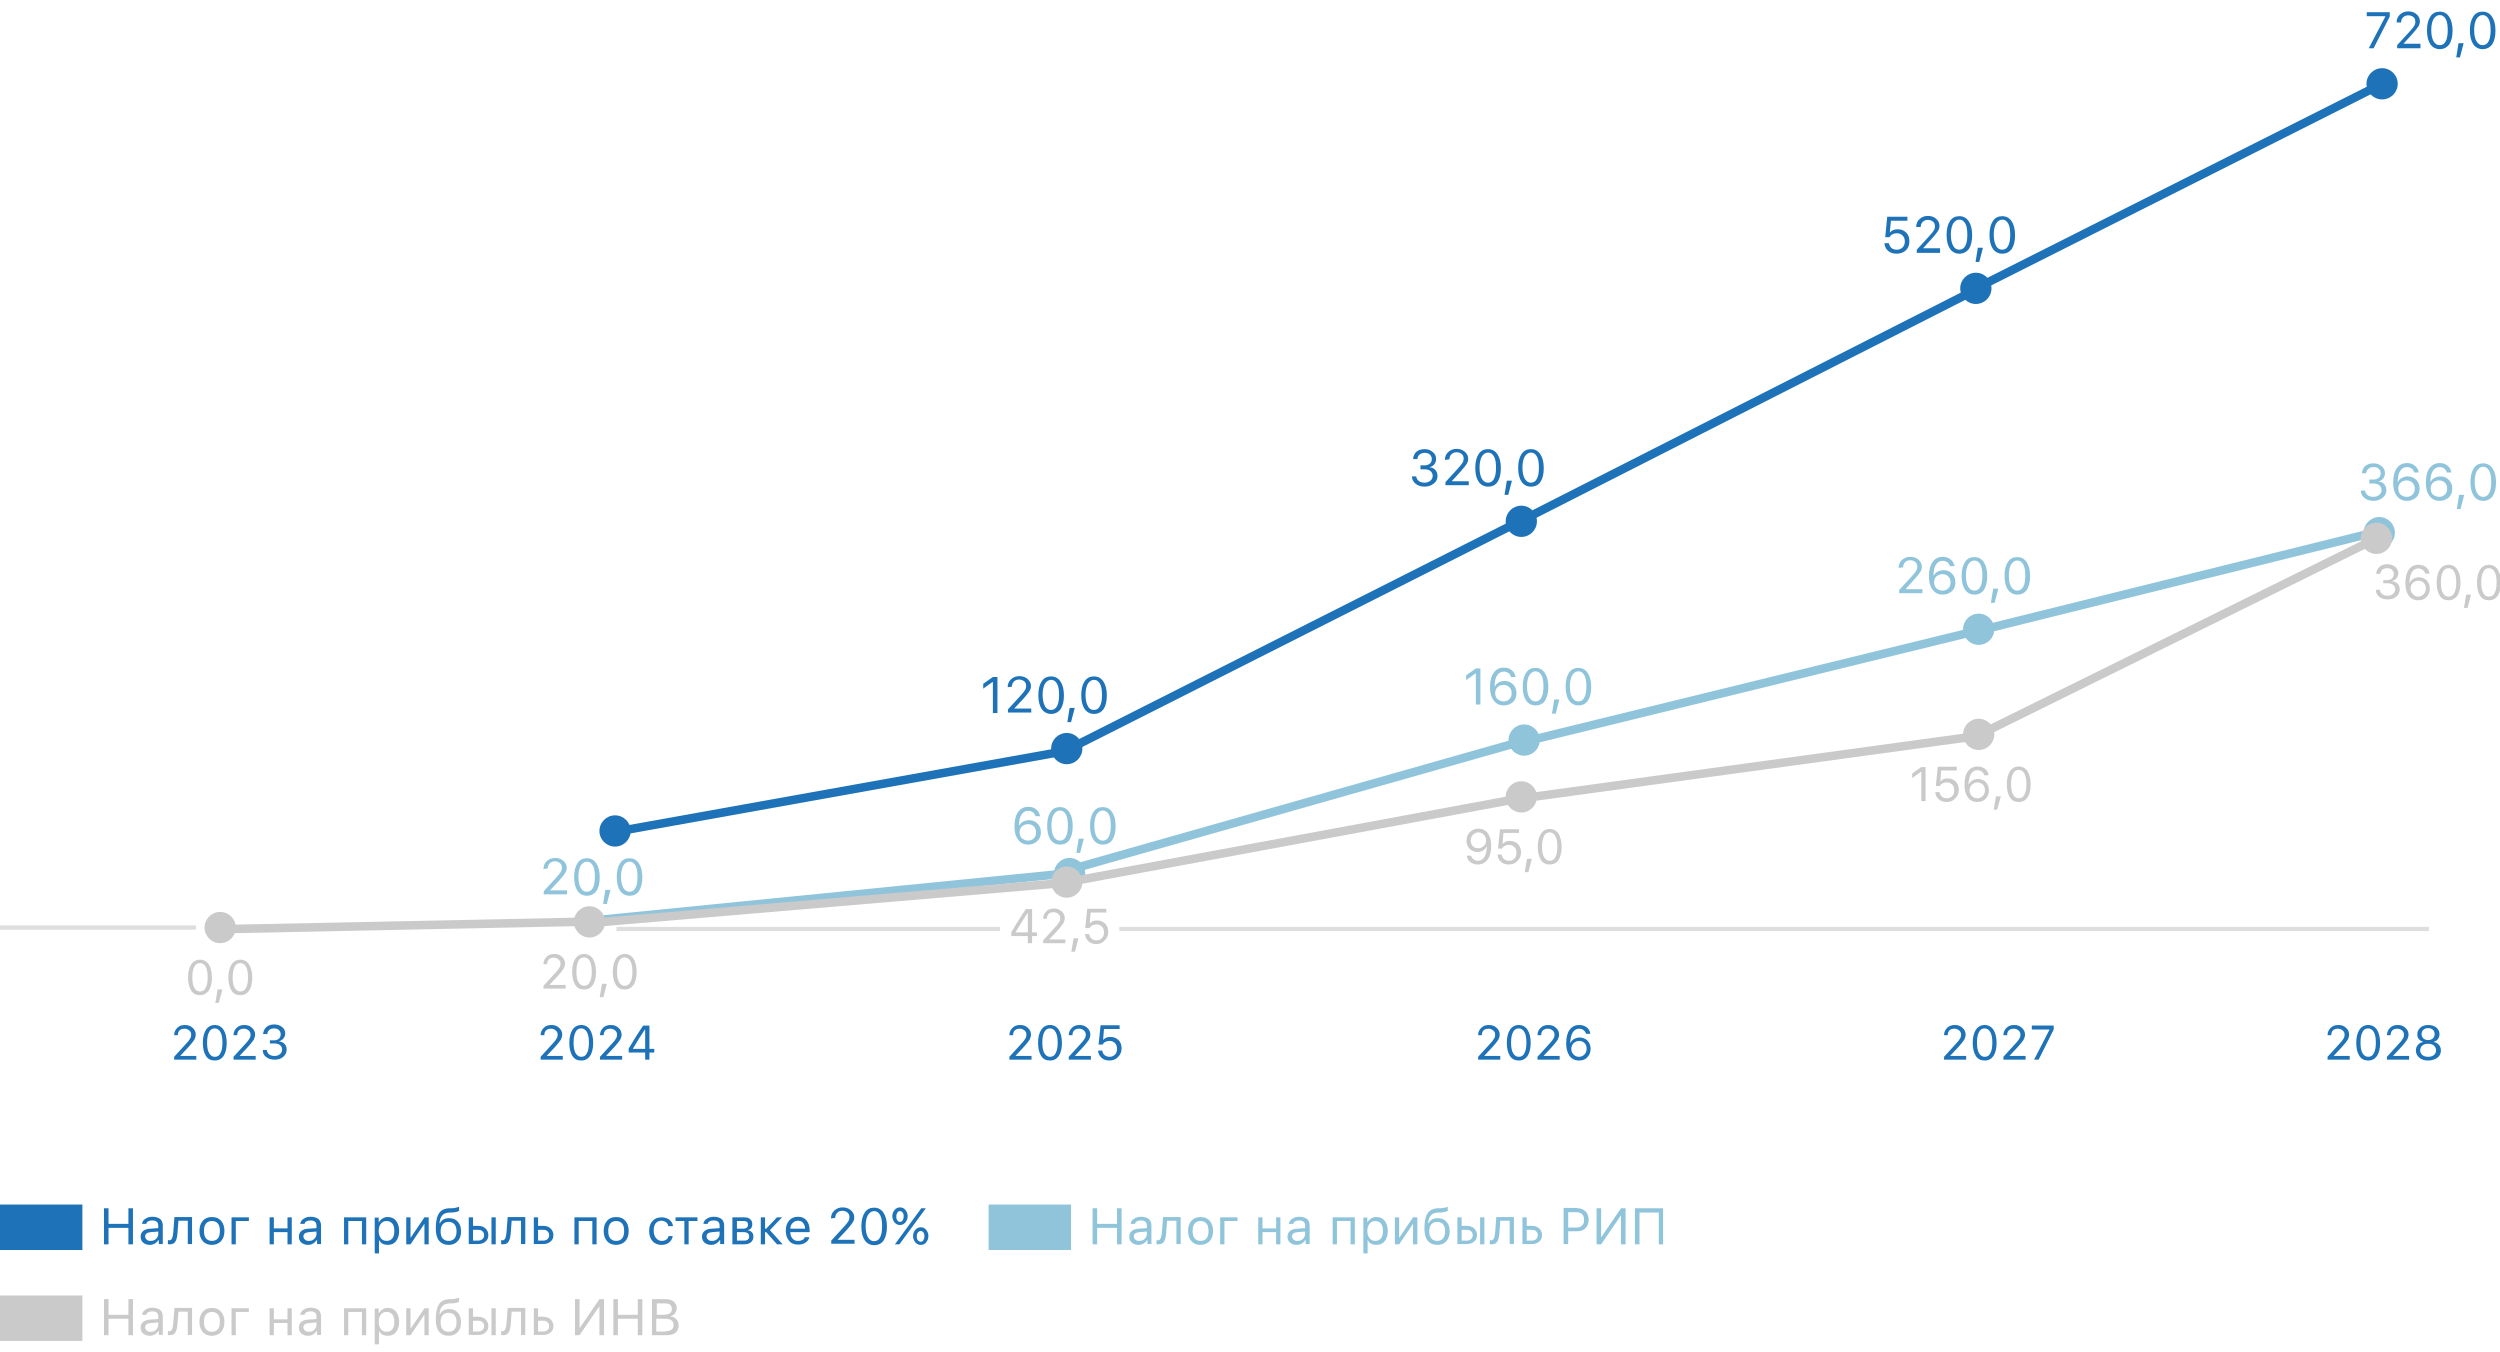 <svg xmlns="http://www.w3.org/2000/svg" xmlns:xlink="http://www.w3.org/1999/xlink" id="Layer_1" x="0" y="0" version="1.1" viewBox="0 0 880 476" xml:space="preserve"><rect x="0" y="0" width="880" height="476" fill="#333333" stroke="none"/><style>.st2{fill:none;stroke:#8fc4db;stroke-width:3}.st3{fill:#1e72b8}.st4{fill:none;stroke:#1e72b8;stroke-width:3}.st5{fill:#8fc4db}.st6{fill:#cacacb}.st7,.st8{fill:none;stroke:#dedede;stroke-width:1.5}.st8{stroke:#cacacb;stroke-width:3}</style><defs><path id="SVGID_1_" d="M0 0h880v476H0z"/></defs><clipPath id="SVGID_2_"><use overflow="visible" xlink:href="#SVGID_1_"/></clipPath><g clip-path="url(#SVGID_2_)"><path fill="#fff" d="M0 0h880v476H0z"/><path d="M700.5 221l139-34.5M209 324l166-16.5" class="st2"/><circle cx="216.5" cy="292.5" r="5.5" class="st3"/><path d="M221 292l150.5-27" class="st4"/><circle cx="375.5" cy="263.5" r="5.5" class="st3"/><circle cx="535.5" cy="183.5" r="5.5" class="st3"/><circle cx="695.5" cy="101.5" r="5.5" class="st3"/><circle cx="838.5" cy="29.5" r="5.5" class="st3"/><circle cx="376.5" cy="307.5" r="5.5" class="st5"/><circle cx="837.5" cy="187.5" r="5.5" class="st5"/><circle cx="696.5" cy="221.5" r="5.5" class="st5"/><circle cx="536.5" cy="260.5" r="5.5" class="st5"/><path d="M380.5 305L532 262M541 260l151-37" class="st2"/><path d="M379.5 262L531 185.5M540 181l152.5-77.5M699.5 99.5l136-68.5" class="st4"/><path d="M0 424h29v16H0z" class="st3"/><path d="M348 424h29v16h-29z" class="st5"/><path d="M0 456h29v16H0z" class="st6"/><path d="M45.2 438v-5.8h-7v5.8h-1.6v-12.7h1.6v5.5h7v-5.5h1.6V438h-1.6zM53 436.8c.8 0 1.4-.2 1.9-.7.5-.5.8-1 .8-1.7v-.9l-2.5.2c-1.4.1-2.1.6-2.1 1.5 0 .5.2.8.5 1.1.3.4.8.5 1.4.5zm-.3 1.4c-.9 0-1.7-.3-2.3-.8-.6-.5-.9-1.2-.9-2.1 0-.8.3-1.5.9-2 .6-.5 1.5-.8 2.6-.8l2.7-.2v-.9c0-1.2-.7-1.8-2.1-1.8-1.2 0-1.9.4-2.1 1.2H50c.1-.8.5-1.4 1.2-1.8.7-.5 1.5-.7 2.5-.7 1.1 0 2 .3 2.7.8.6.6.9 1.3.9 2.3v6.5h-1.4v-1.4h-.1c-.8 1.1-1.8 1.7-3.1 1.7zM62.5 433.8c-.1 1.4-.3 2.4-.7 3.1-.4.8-1.1 1.1-2.1 1.1-.2 0-.4 0-.6-.1v-1.4c.1 0 .3.1.5.1.4 0 .8-.3 1-.8.2-.5.3-1.1.4-2.1l.4-5.3h6.2v9.5h-1.5v-8.2h-3.3l-.3 4.1zM74.6 436.8c.9 0 1.6-.3 2.1-.9.5-.6.7-1.5.7-2.6s-.2-2-.7-2.6c-.5-.6-1.2-.9-2.1-.9-.9 0-1.6.3-2.1.9-.5.6-.7 1.5-.7 2.6s.2 2 .7 2.6c.5.6 1.2.9 2.1.9zm0 1.4c-1.3 0-2.4-.4-3.2-1.3-.8-.9-1.2-2.1-1.2-3.6s.4-2.7 1.2-3.6c.8-.9 1.8-1.3 3.2-1.3 1.4 0 2.4.4 3.2 1.3.8.9 1.2 2.1 1.2 3.6s-.4 2.7-1.2 3.6c-.8.8-1.9 1.3-3.2 1.3zM83 429.8v8.2h-1.5v-9.5h6.1v1.3H83zM94.9 428.5h1.5v3.9h4.8v-3.9h1.5v9.5h-1.5v-4.3h-4.8v4.3h-1.5v-9.5zM108.7 436.8c.8 0 1.4-.2 1.9-.7.5-.5.8-1 .8-1.7v-.9l-2.5.2c-1.4.1-2.1.6-2.1 1.5 0 .5.2.8.5 1.1.4.4.8.5 1.4.5zm-.3 1.4c-.9 0-1.7-.3-2.3-.8-.6-.5-.9-1.2-.9-2.1 0-.8.3-1.5.9-2 .6-.5 1.4-.8 2.6-.8l2.7-.2v-.9c0-1.2-.7-1.8-2.1-1.8-1.2 0-1.9.4-2.1 1.2h-1.5c.1-.8.5-1.4 1.2-1.8.7-.5 1.5-.7 2.5-.7 1.1 0 2 .3 2.7.8.6.6.9 1.3.9 2.3v6.5h-1.4v-1.4h-.1c-.8 1.1-1.8 1.7-3.1 1.7zM127.3 429.8h-4.7v8.2h-1.5v-9.5h7.8v9.5h-1.5v-8.2zM136.5 428.4c1.2 0 2.2.4 2.9 1.3.7.9 1.1 2.1 1.1 3.6s-.4 2.7-1.1 3.6c-.7.9-1.7 1.3-2.9 1.3-1.4 0-2.4-.5-3-1.6h-.1v4.6h-1.5v-12.6h1.4v1.6h.1c.3-.5.7-1 1.3-1.3.5-.4 1.1-.5 1.8-.5zm-.4 8.4c.9 0 1.5-.3 2-.9.5-.6.7-1.5.7-2.6s-.2-2-.7-2.6c-.5-.6-1.2-.9-2-.9-.9 0-1.5.3-2 .9-.5.6-.8 1.5-.8 2.6s.3 1.9.8 2.6c.5.6 1.1.9 2 .9zM143 438v-9.5h1.5v7.1h.1l4.8-7.1h1.5v9.5h-1.5v-7.1h-.1l-4.8 7.1H143zM157.9 436.8c.9 0 1.6-.3 2.1-.9.5-.6.7-1.5.7-2.5s-.2-1.8-.7-2.4c-.5-.6-1.2-.9-2.1-.9-.9 0-1.6.3-2.1.9-.5.6-.7 1.4-.7 2.4 0 1.1.2 1.9.7 2.5.5.6 1.2.9 2.1.9zm-3-6.3c.7-1.2 1.7-1.7 3.2-1.7 1.3 0 2.3.4 3 1.2.8.8 1.2 2 1.2 3.4 0 1.5-.4 2.7-1.2 3.5-.8.9-1.9 1.3-3.2 1.3-1.4 0-2.5-.5-3.3-1.4-.8-1-1.2-2.4-1.2-4.3 0-2.3.3-4.1 1-5.2.7-1.3 2-1.9 3.8-2h.9c.6 0 1.2-.1 1.8-.3.4-.1.6-.2.7-.2v1.4c-.4.3-1.2.5-2.4.6h-1c-1.2.1-2.1.4-2.6 1.1-.5.6-.8 1.5-.9 2.7h.2zM173 428.5h1.5v9.5H173v-9.5zm-6.5 4.3v3.9h1.8c.6 0 1.1-.2 1.5-.5.4-.4.6-.8.6-1.4 0-.6-.2-1.1-.6-1.4-.4-.4-.9-.5-1.5-.5h-1.8zm-1.5-4.3h1.5v3h1.8c1.1 0 1.9.3 2.6.9.6.6 1 1.4 1 2.3 0 1-.3 1.8-1 2.3-.6.6-1.5.9-2.6.9H165v-9.4zM179.8 433.8c-.1 1.4-.3 2.4-.7 3.1-.4.8-1.1 1.1-2.1 1.1-.2 0-.4 0-.6-.1v-1.4c.1 0 .3.1.5.1.4 0 .8-.3 1-.8.2-.5.3-1.1.4-2.1l.4-5.3h6.2v9.5h-1.5v-8.2h-3.3l-.3 4.1zM189.4 432.8v3.9h1.8c.6 0 1.1-.2 1.5-.5.4-.4.6-.8.6-1.4 0-.6-.2-1.1-.6-1.4-.4-.4-.9-.5-1.5-.5h-1.8zm-1.5-4.3h1.5v3h1.8c1.1 0 1.9.3 2.6.9.6.6 1 1.4 1 2.3 0 1-.3 1.8-1 2.3-.6.6-1.5.9-2.6.9h-3.3v-9.4zM208.4 429.8h-4.7v8.2h-1.5v-9.5h7.8v9.5h-1.5v-8.2zM216.9 436.8c.9 0 1.6-.3 2.1-.9.5-.6.7-1.5.7-2.6s-.2-2-.7-2.6c-.5-.6-1.2-.9-2.1-.9-.9 0-1.6.3-2.1.9-.5.6-.7 1.5-.7 2.6s.2 2 .7 2.6c.5.6 1.2.9 2.1.9zm0 1.4c-1.3 0-2.4-.4-3.2-1.3-.8-.9-1.2-2.1-1.2-3.6s.4-2.7 1.2-3.6c.8-.9 1.8-1.3 3.2-1.3 1.4 0 2.4.4 3.2 1.3.8.9 1.2 2.1 1.2 3.6s-.4 2.7-1.2 3.6c-.8.8-1.9 1.3-3.2 1.3zM235.2 431.4c-.1-.5-.4-.9-.8-1.2-.4-.3-1-.5-1.6-.5-.8 0-1.5.3-2 .9-.5.6-.7 1.5-.7 2.6s.3 2 .8 2.6c.5.6 1.2 1 2 1 1.3 0 2.2-.6 2.4-1.7h1.5c-.1.9-.6 1.6-1.2 2.2-.7.6-1.6.9-2.7.9-1.3 0-2.4-.4-3.2-1.3-.8-.9-1.2-2.1-1.2-3.6s.4-2.7 1.2-3.5c.8-.9 1.8-1.3 3.2-1.3 1.1 0 2 .3 2.8.9.7.6 1.1 1.3 1.2 2.2h-1.7zM245.5 429.8h-3.1v8.2h-1.5v-8.2h-3.1v-1.3h7.7v1.3zM250.6 436.8c.8 0 1.4-.2 1.9-.7.5-.5.8-1 .8-1.7v-.9l-2.5.2c-1.4.1-2.1.6-2.1 1.5 0 .5.2.8.5 1.1.4.4.8.5 1.4.5zm-.3 1.4c-.9 0-1.7-.3-2.3-.8-.6-.5-.9-1.2-.9-2.1 0-.8.3-1.5.9-2 .6-.5 1.5-.8 2.6-.8l2.7-.2v-.9c0-1.2-.7-1.8-2.1-1.8-1.2 0-1.9.4-2.1 1.2h-1.5c.1-.8.5-1.4 1.2-1.8.7-.5 1.5-.7 2.5-.7 1.1 0 2 .3 2.7.8.6.6.9 1.3.9 2.3v6.5h-1.4v-1.4h-.1c-.8 1.1-1.8 1.7-3.1 1.7zM259.4 429.8v2.7h2.1c1.2 0 1.8-.5 1.8-1.4 0-.9-.5-1.3-1.5-1.3h-2.4zm0 3.9v3h2.5c1.2 0 1.8-.5 1.8-1.5s-.7-1.5-2.1-1.5h-2.2zm-1.5-5.2h4.1c.9 0 1.6.2 2.1.7.5.4.7 1 .7 1.8 0 .5-.1.9-.4 1.3-.3.4-.7.6-1.1.7v.1c.6.1 1.1.3 1.4.7.4.4.5.9.5 1.5 0 .8-.3 1.5-.9 2-.6.5-1.4.7-2.4.7h-4.1v-9.5zM269.7 432.5l3.8-4h1.8L271 433l4.5 5h-2l-3.8-4.3h-.4v4.3h-1.5v-9.5h1.5v4h.4zM280.9 429.7c-.8 0-1.4.3-1.9.8s-.8 1.2-.8 2h5.2c0-.8-.3-1.5-.7-2-.4-.6-1-.8-1.8-.8zm4 5.8c-.2.8-.7 1.5-1.4 1.9-.7.5-1.6.7-2.6.7-1.3 0-2.4-.4-3.1-1.3-.8-.9-1.2-2.1-1.2-3.6s.4-2.7 1.2-3.6c.8-.9 1.8-1.3 3.1-1.3s2.3.4 3 1.3c.7.8 1.1 2 1.1 3.5v.6h-6.8v.1c0 .9.3 1.7.8 2.2.5.6 1.1.8 1.9.8 1.2 0 2-.4 2.4-1.3h1.6zM292.5 428.9c0-1.1.4-2.1 1.2-2.8.8-.7 1.7-1.1 2.9-1.1 1.1 0 2.1.3 2.9 1 .8.7 1.2 1.5 1.2 2.5 0 .7-.2 1.3-.6 1.9-.4.6-1.1 1.5-2.1 2.6l-3.1 3.3v.1h5.9v1.4h-8.2v-1.1l4.4-4.8c.8-.9 1.4-1.6 1.6-2 .3-.5.4-1 .4-1.5 0-.6-.2-1.2-.7-1.6-.5-.4-1.1-.6-1.8-.6s-1.3.2-1.8.7c-.5.5-.7 1.1-.7 1.8l-1.5.2zM307.7 438.3c-1.4 0-2.5-.6-3.3-1.7-.8-1.2-1.2-2.8-1.2-4.9 0-2.1.4-3.7 1.2-4.9.8-1.2 1.9-1.7 3.3-1.7s2.5.6 3.3 1.8c.8 1.2 1.2 2.8 1.2 4.9 0 2.1-.4 3.7-1.2 4.9-.7 1-1.8 1.6-3.3 1.6zm0-1.4c.9 0 1.7-.5 2.1-1.4.5-.9.7-2.2.7-3.9 0-1.7-.2-3-.7-3.9-.5-.9-1.2-1.4-2.1-1.4-.9 0-1.6.5-2.2 1.4-.5.9-.8 2.2-.8 3.9 0 1.7.3 3 .8 3.9.6 1 1.3 1.4 2.2 1.4zM324.1 437.1c.4 0 .7-.2.9-.5.2-.4.4-.8.4-1.4 0-.6-.1-1.1-.4-1.4-.2-.3-.5-.5-.9-.5s-.7.2-1 .5c-.2.3-.4.8-.4 1.4s.1 1.1.4 1.4c.3.3.7.5 1 .5zm0 1.1c-.8 0-1.4-.3-1.9-.9-.5-.6-.8-1.3-.8-2.2 0-.9.3-1.6.8-2.2.5-.6 1.2-.9 1.9-.9.8 0 1.4.3 1.9.9.5.6.8 1.3.8 2.2 0 .9-.3 1.6-.8 2.2-.4.6-1.1.9-1.9.9zm-7.3-7c-.8 0-1.4-.3-1.9-.9-.5-.6-.8-1.3-.8-2.2 0-.9.3-1.6.8-2.2.5-.6 1.2-.9 1.9-.9.8 0 1.4.3 1.9.9.5.6.8 1.3.8 2.2 0 .9-.3 1.6-.8 2.2-.5.6-1.1.9-1.9.9zM315 438l9.3-12.7h1.6l-9.3 12.7H315zm1.8-7.9c.4 0 .7-.2.9-.5.2-.4.4-.8.4-1.4 0-.6-.1-1.1-.4-1.4-.2-.3-.5-.5-.9-.5s-.7.2-.9.5c-.2.3-.4.8-.4 1.4 0 .6.1 1.1.4 1.4.2.3.5.5.9.5z" class="st3"/><path d="M45.2 470v-5.8h-7v5.8h-1.6v-12.7h1.6v5.5h7v-5.5h1.6V470h-1.6zM53 468.8c.8 0 1.4-.2 1.9-.7.5-.5.8-1 .8-1.7v-.9l-2.5.2c-1.4.1-2.1.6-2.1 1.5 0 .5.2.8.5 1.1.3.4.8.5 1.4.5zm-.3 1.4c-.9 0-1.7-.3-2.3-.8-.6-.5-.9-1.2-.9-2.1 0-.8.3-1.5.9-2 .6-.5 1.5-.8 2.6-.8l2.7-.2v-.9c0-1.2-.7-1.8-2.1-1.8-1.2 0-1.9.4-2.1 1.2H50c.1-.8.5-1.4 1.2-1.8.7-.5 1.5-.7 2.5-.7 1.1 0 2 .3 2.7.8.6.6.9 1.3.9 2.3v6.5h-1.4v-1.4h-.1c-.8 1.1-1.8 1.7-3.1 1.7zM62.5 465.8c-.1 1.4-.3 2.4-.7 3.1-.4.8-1.1 1.1-2.1 1.1-.2 0-.4 0-.6-.1v-1.4c.1 0 .3.1.5.1.4 0 .8-.3 1-.8.2-.5.3-1.1.4-2.1l.4-5.3h6.2v9.5h-1.5v-8.2h-3.3l-.3 4.1zM74.6 468.8c.9 0 1.6-.3 2.1-.9.5-.6.7-1.5.7-2.6s-.2-2-.7-2.6c-.5-.6-1.2-.9-2.1-.9-.9 0-1.6.3-2.1.9-.5.6-.7 1.5-.7 2.6s.2 2 .7 2.6c.5.6 1.2.9 2.1.9zm0 1.4c-1.3 0-2.4-.4-3.2-1.3-.8-.9-1.2-2.1-1.2-3.6s.4-2.7 1.2-3.6c.8-.9 1.8-1.3 3.2-1.3 1.4 0 2.4.4 3.2 1.3.8.9 1.2 2.1 1.2 3.6s-.4 2.7-1.2 3.6c-.8.8-1.9 1.3-3.2 1.3zM83 461.8v8.2h-1.5v-9.5h6.1v1.3H83zM94.9 460.5h1.5v3.9h4.8v-3.9h1.5v9.5h-1.5v-4.3h-4.8v4.3h-1.5v-9.5zM108.7 468.8c.8 0 1.4-.2 1.9-.7.5-.5.8-1 .8-1.7v-.9l-2.5.2c-1.4.1-2.1.6-2.1 1.5 0 .5.2.8.5 1.1.4.4.8.5 1.4.5zm-.3 1.4c-.9 0-1.7-.3-2.3-.8-.6-.5-.9-1.2-.9-2.1 0-.8.3-1.5.9-2 .6-.5 1.4-.8 2.6-.8l2.7-.2v-.9c0-1.2-.7-1.8-2.1-1.8-1.2 0-1.9.4-2.1 1.2h-1.5c.1-.8.5-1.4 1.2-1.8.7-.5 1.5-.7 2.5-.7 1.1 0 2 .3 2.7.8.6.6.9 1.3.9 2.3v6.5h-1.4v-1.4h-.1c-.8 1.1-1.8 1.7-3.1 1.7zM127.3 461.8h-4.7v8.2h-1.5v-9.5h7.8v9.5h-1.5v-8.2zM136.5 460.4c1.2 0 2.2.4 2.9 1.3.7.9 1.1 2.1 1.1 3.6s-.4 2.7-1.1 3.6c-.7.9-1.7 1.3-2.9 1.3-1.4 0-2.4-.5-3-1.6h-.1v4.6h-1.5v-12.6h1.4v1.6h.1c.3-.5.7-1 1.3-1.3.5-.4 1.1-.5 1.8-.5zm-.4 8.4c.9 0 1.5-.3 2-.9.5-.6.7-1.5.7-2.6s-.2-2-.7-2.6c-.5-.6-1.2-.9-2-.9-.9 0-1.5.3-2 .9-.5.6-.8 1.5-.8 2.6s.3 1.9.8 2.6c.5.6 1.1.9 2 .9zM143 470v-9.5h1.5v7.1h.1l4.8-7.1h1.5v9.5h-1.5v-7.1h-.1l-4.8 7.1H143zM157.9 468.8c.9 0 1.6-.3 2.1-.9.5-.6.7-1.5.7-2.5s-.2-1.8-.7-2.4c-.5-.6-1.2-.9-2.1-.9-.9 0-1.6.3-2.1.9-.5.6-.7 1.4-.7 2.4 0 1.1.2 1.9.7 2.5.5.6 1.2.9 2.1.9zm-3-6.3c.7-1.2 1.7-1.7 3.2-1.7 1.3 0 2.3.4 3 1.2.8.8 1.2 2 1.2 3.4 0 1.5-.4 2.7-1.2 3.5-.8.9-1.9 1.3-3.2 1.3-1.4 0-2.5-.5-3.3-1.4-.8-1-1.2-2.4-1.2-4.3 0-2.3.3-4.1 1-5.2.7-1.3 2-1.9 3.8-2h.9c.6 0 1.2-.1 1.8-.3.4-.1.6-.2.7-.2v1.4c-.4.3-1.2.5-2.4.6h-1c-1.2.1-2.1.4-2.6 1.1-.5.6-.8 1.5-.9 2.7h.2zM173 460.5h1.5v9.5H173v-9.5zm-6.5 4.3v3.9h1.8c.6 0 1.1-.2 1.5-.5.4-.4.6-.8.6-1.4 0-.6-.2-1.1-.6-1.4-.4-.4-.9-.5-1.5-.5h-1.8zm-1.5-4.3h1.5v3h1.8c1.1 0 1.9.3 2.6.9.6.6 1 1.4 1 2.3 0 1-.3 1.8-1 2.3-.6.6-1.5.9-2.6.9H165v-9.4zM179.8 465.8c-.1 1.4-.3 2.4-.7 3.1-.4.8-1.1 1.1-2.1 1.1-.2 0-.4 0-.6-.1v-1.4c.1 0 .3.1.5.1.4 0 .8-.3 1-.8.2-.5.3-1.1.4-2.1l.4-5.3h6.2v9.5h-1.5v-8.2h-3.3l-.3 4.1zM189.4 464.8v3.9h1.8c.6 0 1.1-.2 1.5-.5.4-.4.6-.8.6-1.4 0-.6-.2-1.1-.6-1.4-.4-.4-.9-.5-1.5-.5h-1.8zm-1.5-4.3h1.5v3h1.8c1.1 0 1.9.3 2.6.9.6.6 1 1.4 1 2.3 0 1-.3 1.8-1 2.3-.6.6-1.5.9-2.6.9h-3.3v-9.4zM211 459.9h-.1L204 470h-1.6v-12.7h1.6v10.1h.1l6.9-10.1h1.6V470H211v-10.1zM224.5 470v-5.8h-7v5.8h-1.6v-12.7h1.6v5.5h7v-5.5h1.6V470h-1.6zM229.5 470v-12.7h4.9c1.2 0 2.1.3 2.8.9.7.6 1 1.3 1 2.3 0 .7-.2 1.2-.6 1.8-.4.5-.9.8-1.6 1v.1c.9.1 1.6.4 2.1 1s.8 1.3.8 2.1c0 1.1-.4 2-1.1 2.6-.8.6-1.8.9-3.2.9h-5.1zm1.6-7.2h2.5c1.9 0 2.9-.7 2.9-2 0-.6-.2-1.1-.6-1.5-.4-.4-1.1-.5-1.8-.5h-2.9v4zm3.1 5.8c1.9 0 2.9-.7 2.9-2.2 0-1.5-1-2.2-3.1-2.2h-3v4.5h3.2z" class="st6"/><path d="M393.2 438v-5.8h-7v5.8h-1.6v-12.7h1.6v5.5h7v-5.5h1.6V438h-1.6zM401 436.8c.8 0 1.4-.2 1.9-.7.5-.5.8-1 .8-1.7v-.9l-2.5.2c-1.4.1-2.1.6-2.1 1.5 0 .5.2.8.5 1.1.3.4.8.5 1.4.5zm-.3 1.4c-.9 0-1.7-.3-2.3-.8-.6-.5-.9-1.2-.9-2.1 0-.8.3-1.5.9-2 .6-.5 1.4-.8 2.6-.8l2.7-.2v-.9c0-1.2-.7-1.8-2.1-1.8-1.2 0-1.9.4-2.1 1.2H398c.1-.8.5-1.4 1.2-1.8.7-.5 1.5-.7 2.5-.7 1.1 0 2 .3 2.7.8.6.6.9 1.3.9 2.3v6.5h-1.4v-1.4h-.1c-.8 1.1-1.8 1.7-3.1 1.7zM410.5 433.8c-.1 1.4-.3 2.4-.7 3.1-.4.8-1.1 1.1-2.1 1.1-.2 0-.4 0-.6-.1v-1.4c.1 0 .3.1.5.1.4 0 .8-.3 1-.8.2-.5.3-1.1.4-2.1l.4-5.3h6.2v9.5h-1.5v-8.2h-3.3l-.3 4.1zM422.6 436.8c.9 0 1.6-.3 2.1-.9.5-.6.7-1.5.7-2.6s-.2-2-.7-2.6c-.5-.6-1.2-.9-2.1-.9-.9 0-1.6.3-2.1.9-.5.6-.7 1.5-.7 2.6s.2 2 .7 2.6c.5.6 1.2.9 2.1.9zm0 1.4c-1.3 0-2.4-.4-3.2-1.3-.8-.9-1.2-2.1-1.2-3.6s.4-2.7 1.2-3.6c.8-.9 1.8-1.3 3.2-1.3 1.4 0 2.4.4 3.2 1.3.8.9 1.2 2.1 1.2 3.6s-.4 2.7-1.2 3.6c-.8.8-1.9 1.3-3.2 1.3zM431 429.8v8.2h-1.5v-9.5h6.1v1.3H431zM442.9 428.5h1.5v3.9h4.8v-3.9h1.5v9.5h-1.5v-4.3h-4.8v4.3h-1.5v-9.5zM456.7 436.8c.8 0 1.4-.2 1.9-.7.5-.5.8-1 .8-1.7v-.9l-2.5.2c-1.4.1-2.1.6-2.1 1.5 0 .5.2.8.5 1.1.4.4.8.5 1.4.5zm-.3 1.4c-.9 0-1.7-.3-2.3-.8-.6-.5-.9-1.2-.9-2.1 0-.8.3-1.5.9-2 .6-.5 1.5-.8 2.6-.8l2.7-.2v-.9c0-1.2-.7-1.8-2.1-1.8-1.2 0-1.9.4-2.1 1.2h-1.5c.1-.8.5-1.4 1.2-1.8.7-.5 1.5-.7 2.5-.7 1.1 0 2 .3 2.7.8.6.6.9 1.3.9 2.3v6.5h-1.4v-1.4h-.1c-.8 1.1-1.8 1.7-3.1 1.7zM475.3 429.8h-4.7v8.2h-1.5v-9.5h7.8v9.5h-1.5v-8.2zM484.5 428.4c1.2 0 2.2.4 2.9 1.3.7.9 1.1 2.1 1.1 3.6s-.4 2.7-1.1 3.6c-.7.9-1.7 1.3-2.9 1.3-1.4 0-2.4-.5-3-1.6h-.1v4.6h-1.5v-12.6h1.4v1.6h.1c.3-.5.7-1 1.3-1.3.5-.4 1.1-.5 1.8-.5zm-.4 8.4c.9 0 1.5-.3 2-.9.5-.6.7-1.5.7-2.6s-.2-2-.7-2.6c-.5-.6-1.2-.9-2-.9-.9 0-1.5.3-2 .9-.5.6-.8 1.5-.8 2.6s.3 1.9.8 2.6c.5.6 1.1.9 2 .9zM491 438v-9.5h1.5v7.1h.1l4.8-7.1h1.5v9.5h-1.5v-7.1h-.1l-4.8 7.1H491zM505.9 436.8c.9 0 1.6-.3 2.1-.9.5-.6.7-1.5.7-2.5s-.2-1.8-.7-2.4c-.5-.6-1.2-.9-2.1-.9-.9 0-1.6.3-2.1.9-.5.6-.7 1.4-.7 2.4 0 1.1.2 1.9.7 2.5.5.6 1.2.9 2.1.9zm-3-6.3c.7-1.2 1.7-1.7 3.2-1.7 1.3 0 2.3.4 3 1.2.8.8 1.2 2 1.2 3.4 0 1.5-.4 2.7-1.2 3.5-.8.9-1.9 1.3-3.2 1.3-1.4 0-2.5-.5-3.3-1.4-.8-1-1.2-2.4-1.2-4.3 0-2.3.3-4.1 1-5.2.7-1.3 2-1.9 3.8-2h.9c.6 0 1.2-.1 1.8-.3.4-.1.6-.2.7-.2v1.4c-.4.3-1.2.5-2.4.6h-1c-1.2.1-2.1.4-2.6 1.1-.5.6-.8 1.5-.9 2.7h.2zM521 428.5h1.5v9.5H521v-9.5zm-6.5 4.3v3.9h1.8c.6 0 1.1-.2 1.5-.5.4-.4.6-.8.6-1.4 0-.6-.2-1.1-.6-1.4-.4-.4-.9-.5-1.5-.5h-1.8zm-1.5-4.3h1.5v3h1.8c1.1 0 1.9.3 2.6.9.6.6 1 1.4 1 2.3 0 1-.3 1.8-1 2.3-.6.6-1.5.9-2.6.9H513v-9.4zM527.8 433.8c-.1 1.4-.3 2.4-.7 3.1-.4.8-1.1 1.1-2.1 1.1-.2 0-.4 0-.6-.1v-1.4c.1 0 .3.1.5.1.4 0 .8-.3 1-.8.2-.5.3-1.1.4-2.1l.4-5.3h6.2v9.5h-1.5v-8.2h-3.3l-.3 4.1zM537.4 432.8v3.9h1.8c.6 0 1.1-.2 1.5-.5.4-.4.6-.8.6-1.4 0-.6-.2-1.1-.6-1.4-.4-.4-.9-.5-1.5-.5h-1.8zm-1.5-4.3h1.5v3h1.8c1.1 0 1.9.3 2.6.9.6.6 1 1.4 1 2.3 0 1-.3 1.8-1 2.3-.6.6-1.5.9-2.6.9h-3.3v-9.4zM555.2 425.3c1.2 0 2.2.4 2.9 1.1.8.8 1.1 1.8 1.1 3s-.4 2.2-1.1 2.9c-.8.8-1.7 1.1-2.9 1.1H552v4.5h-1.6v-12.7h4.8zm-3.2 6.8h2.8c.9 0 1.6-.2 2.1-.7.5-.5.7-1.1.7-2 0-.9-.2-1.5-.7-2-.5-.5-1.2-.7-2.1-.7H552v5.4zM570.6 427.9h-.1l-6.9 10.1H562v-12.7h1.6v10.1h.1l6.9-10.1h1.6V438h-1.6v-10.1zM583.9 438v-11.2h-6.8V438h-1.6v-12.7h9.9V438h-1.5z" class="st5"/><path d="M349.4 240.1h-.1l-3.2 2.3v-1.7l3.4-2.4h1.6V251h-1.6v-10.9zM354.7 241.9c0-1.1.4-2.1 1.2-2.8.8-.7 1.7-1.1 2.9-1.1 1.1 0 2.1.3 2.9 1 .8.7 1.2 1.5 1.2 2.5 0 .7-.2 1.3-.6 1.9-.4.6-1.1 1.5-2.1 2.6l-3.1 3.3v.1h5.9v1.4h-8.2v-1.1l4.4-4.8c.8-.9 1.4-1.6 1.6-2 .3-.5.4-.9.4-1.5s-.2-1.2-.7-1.6c-.5-.4-1.1-.6-1.8-.6s-1.3.2-1.8.7-.7 1.1-.7 1.8l-1.5.2zM370 251.3c-1.4 0-2.5-.6-3.3-1.7-.8-1.2-1.2-2.8-1.2-4.9 0-2.1.4-3.7 1.2-4.9.8-1.2 1.9-1.7 3.3-1.7s2.5.6 3.3 1.8c.8 1.2 1.2 2.8 1.2 4.9 0 2.1-.4 3.7-1.2 4.9-.8 1-1.9 1.6-3.3 1.6zm0-1.4c.9 0 1.7-.5 2.1-1.4.5-.9.7-2.2.7-3.9 0-1.7-.2-3-.7-3.9-.5-.9-1.2-1.4-2.1-1.4s-1.6.5-2.2 1.4c-.5.9-.8 2.2-.8 3.9 0 1.7.3 3 .8 3.9.5 1 1.2 1.4 2.2 1.4zM375.7 254.2l.8-5h1.8l-1.3 5h-1.3zM385.1 251.3c-1.4 0-2.5-.6-3.3-1.7-.8-1.2-1.2-2.8-1.2-4.9 0-2.1.4-3.7 1.2-4.9.8-1.2 1.9-1.7 3.3-1.7s2.5.6 3.3 1.8c.8 1.2 1.2 2.8 1.2 4.9 0 2.1-.4 3.7-1.2 4.9-.8 1-1.9 1.6-3.3 1.6zm0-1.4c.9 0 1.7-.5 2.1-1.4.5-.9.7-2.2.7-3.9 0-1.7-.2-3-.7-3.9-.5-.9-1.2-1.4-2.1-1.4s-1.6.5-2.2 1.4c-.5.9-.8 2.2-.8 3.9 0 1.7.3 3 .8 3.9.5 1 1.2 1.4 2.2 1.4z" class="st3"/><path d="M191.3 305.9c0-1.1.4-2.1 1.2-2.8.8-.7 1.7-1.1 2.9-1.1 1.1 0 2.1.3 2.9 1 .8.7 1.2 1.5 1.2 2.5 0 .7-.2 1.3-.6 1.9-.4.6-1.1 1.5-2.1 2.6l-3.1 3.3v.1h5.9v1.4h-8.2v-1.1l4.4-4.8c.8-.9 1.4-1.6 1.6-2s.4-1 .4-1.5c0-.6-.2-1.2-.7-1.6-.5-.4-1.1-.6-1.8-.6s-1.3.2-1.8.7c-.5.5-.7 1.1-.7 1.8l-1.5.2zM206.6 315.3c-1.4 0-2.5-.6-3.3-1.7-.8-1.2-1.2-2.8-1.2-4.9 0-2.1.4-3.7 1.2-4.9.8-1.2 1.9-1.7 3.3-1.7s2.5.6 3.3 1.8c.8 1.2 1.2 2.8 1.2 4.9 0 2.1-.4 3.7-1.2 4.9-.8 1-1.9 1.6-3.3 1.6zm0-1.4c.9 0 1.7-.5 2.1-1.4.5-.9.7-2.2.7-3.9 0-1.7-.2-3-.7-3.9-.5-.9-1.2-1.4-2.1-1.4-.9 0-1.6.5-2.2 1.4-.5.9-.8 2.2-.8 3.9 0 1.7.3 3 .8 3.9.5 1 1.2 1.4 2.2 1.4zM212.3 318.2l.8-5h1.8l-1.3 5h-1.3zM221.6 315.3c-1.4 0-2.5-.6-3.3-1.7-.8-1.2-1.2-2.8-1.2-4.9 0-2.1.4-3.7 1.2-4.9.8-1.2 1.9-1.7 3.3-1.7s2.5.6 3.3 1.8c.8 1.2 1.2 2.8 1.2 4.9 0 2.1-.4 3.7-1.2 4.9-.7 1-1.8 1.6-3.3 1.6zm0-1.4c.9 0 1.7-.5 2.1-1.4.5-.9.7-2.2.7-3.9 0-1.7-.2-3-.7-3.9-.5-.9-1.2-1.4-2.1-1.4-.9 0-1.6.5-2.2 1.4-.5.9-.8 2.2-.8 3.9 0 1.7.3 3 .8 3.9.6 1 1.3 1.4 2.2 1.4zM361.9 297.3c-2 0-3.3-1-4.2-2.9-.4-1-.6-2.1-.6-3.5 0-2.2.4-3.9 1.3-5.1.8-1.2 2.1-1.8 3.6-1.8 1.1 0 2 .3 2.7.9.8.6 1.2 1.4 1.4 2.4h-1.6c-.2-.6-.5-1.1-.9-1.4-.5-.3-1-.5-1.6-.5-1 0-1.8.4-2.4 1.3-.6.9-.9 2.2-.9 3.9h.1c.3-.6.8-1.1 1.4-1.4.6-.3 1.3-.5 2-.5 1.2 0 2.2.4 3 1.2.8.8 1.2 1.8 1.2 3 0 1.3-.4 2.3-1.2 3.1-.9.9-2 1.3-3.3 1.3zm0-1.4c.8 0 1.5-.3 2-.8.6-.6.8-1.3.8-2.1 0-.9-.3-1.6-.8-2.1s-1.2-.8-2.1-.8c-.8 0-1.5.3-2.1.8-.5.5-.8 1.2-.8 2.1 0 .8.3 1.6.8 2.1.7.5 1.4.8 2.2.8zM373.1 297.3c-1.4 0-2.5-.6-3.3-1.7-.8-1.2-1.2-2.8-1.2-4.9 0-2.1.4-3.7 1.2-4.9.8-1.2 1.9-1.7 3.3-1.7s2.5.6 3.3 1.8c.8 1.2 1.2 2.8 1.2 4.9 0 2.1-.4 3.7-1.2 4.9-.7 1-1.8 1.6-3.3 1.6zm0-1.4c.9 0 1.7-.5 2.1-1.4.5-.9.7-2.2.7-3.9 0-1.7-.2-3-.7-3.9-.5-.9-1.2-1.4-2.1-1.4-.9 0-1.6.5-2.2 1.4-.5.9-.8 2.2-.8 3.9 0 1.7.3 3 .8 3.9.6 1 1.3 1.4 2.2 1.4zM378.9 300.2l.8-5h1.8l-1.3 5h-1.3zM388.2 297.3c-1.4 0-2.5-.6-3.3-1.7-.8-1.2-1.2-2.8-1.2-4.9 0-2.1.4-3.7 1.2-4.9.8-1.2 1.9-1.7 3.3-1.7s2.5.6 3.3 1.8c.8 1.2 1.2 2.8 1.2 4.9 0 2.1-.4 3.7-1.2 4.9-.7 1-1.8 1.6-3.3 1.6zm0-1.4c.9 0 1.7-.5 2.1-1.4.5-.9.7-2.2.7-3.9 0-1.7-.2-3-.7-3.9-.5-.9-1.2-1.4-2.1-1.4s-1.6.5-2.2 1.4c-.5.9-.8 2.2-.8 3.9 0 1.7.3 3 .8 3.9.6 1 1.3 1.4 2.2 1.4zM519.4 237.1h-.1l-3.2 2.3v-1.7l3.4-2.4h1.6V248h-1.6v-10.9zM529.3 248.3c-2 0-3.3-1-4.2-2.9-.4-1-.6-2.1-.6-3.5 0-2.2.4-3.9 1.3-5.1.8-1.2 2.1-1.8 3.6-1.8 1.1 0 2 .3 2.7.9.8.6 1.2 1.4 1.4 2.4h-1.6c-.2-.6-.5-1.1-.9-1.4-.5-.3-1-.5-1.6-.5-1 0-1.8.4-2.4 1.3-.6.9-.9 2.2-.9 3.9h.1c.3-.6.8-1.1 1.4-1.4.6-.3 1.3-.5 2-.5 1.2 0 2.2.4 3 1.2.8.8 1.2 1.8 1.2 3.1s-.4 2.3-1.2 3.1c-.9.8-2 1.2-3.3 1.2zm0-1.4c.8 0 1.5-.3 2-.8.6-.6.8-1.3.8-2.1 0-.9-.3-1.6-.8-2.1s-1.2-.8-2.1-.8-1.5.3-2.1.8c-.5.5-.8 1.2-.8 2.1 0 .8.3 1.6.8 2.1.7.5 1.4.8 2.2.8zM540.5 248.3c-1.4 0-2.5-.6-3.3-1.7-.8-1.2-1.2-2.8-1.2-4.9 0-2.1.4-3.7 1.2-4.9.8-1.2 1.9-1.7 3.3-1.7s2.5.6 3.3 1.8c.8 1.2 1.2 2.8 1.2 4.9 0 2.1-.4 3.7-1.2 4.9-.7 1-1.8 1.6-3.3 1.6zm0-1.4c.9 0 1.7-.5 2.1-1.4.5-.9.7-2.2.7-3.9 0-1.7-.2-3-.7-3.9-.5-.9-1.2-1.4-2.1-1.4-.9 0-1.6.5-2.2 1.4-.5.9-.8 2.2-.8 3.9 0 1.7.3 3 .8 3.9.6 1 1.3 1.4 2.2 1.4zM546.3 251.2l.8-5h1.8l-1.3 5h-1.3zM555.6 248.3c-1.4 0-2.5-.6-3.3-1.7-.8-1.2-1.2-2.8-1.2-4.9 0-2.1.4-3.7 1.2-4.9s1.9-1.7 3.3-1.7 2.5.6 3.3 1.8c.8 1.2 1.2 2.8 1.2 4.9 0 2.1-.4 3.7-1.2 4.9-.7 1-1.8 1.6-3.3 1.6zm0-1.4c.9 0 1.7-.5 2.1-1.4.5-.9.7-2.2.7-3.9 0-1.7-.2-3-.7-3.9-.5-.9-1.2-1.4-2.1-1.4-.9 0-1.6.5-2.2 1.4-.5.9-.8 2.2-.8 3.9 0 1.7.3 3 .8 3.9.6 1 1.3 1.4 2.2 1.4zM668.3 199.9c0-1.1.4-2.1 1.2-2.8.8-.7 1.7-1.1 2.9-1.1 1.1 0 2.1.3 2.9 1 .8.7 1.2 1.5 1.2 2.5 0 .7-.2 1.3-.6 1.9-.4.6-1.1 1.5-2.1 2.6l-3 3.3v.1h5.9v1.4h-8.2v-1.1l4.4-4.8c.8-.9 1.4-1.6 1.6-2 .3-.5.4-.9.4-1.5s-.2-1.2-.7-1.6c-.5-.4-1.1-.6-1.8-.6s-1.3.2-1.8.7c-.5.5-.7 1.1-.7 1.8l-1.6.2zM683.8 209.3c-2 0-3.3-1-4.2-2.9-.4-1-.6-2.1-.6-3.5 0-2.2.4-3.9 1.3-5.1.8-1.2 2.1-1.8 3.6-1.8 1.1 0 2 .3 2.7.9.8.6 1.2 1.4 1.4 2.4h-1.6c-.2-.6-.5-1.1-.9-1.4-.5-.3-1-.5-1.6-.5-1 0-1.8.4-2.4 1.3-.6.9-.9 2.2-.9 3.9h.1c.3-.6.8-1.1 1.4-1.4.6-.3 1.3-.5 2-.5 1.2 0 2.2.4 3 1.2.8.8 1.2 1.8 1.2 3.1s-.4 2.3-1.2 3.1c-1 .8-2 1.2-3.3 1.2zm0-1.4c.8 0 1.5-.3 2-.8.6-.6.8-1.3.8-2.1 0-.9-.3-1.6-.8-2.1s-1.2-.8-2.1-.8c-.8 0-1.5.3-2.1.8-.5.5-.8 1.2-.8 2.1 0 .8.3 1.6.8 2.1.7.5 1.3.8 2.2.8zM695 209.3c-1.4 0-2.5-.6-3.3-1.7-.8-1.2-1.2-2.8-1.2-4.9 0-2.1.4-3.7 1.2-4.9.8-1.2 1.9-1.7 3.3-1.7s2.5.6 3.3 1.8c.8 1.2 1.2 2.8 1.2 4.9 0 2.1-.4 3.7-1.2 4.9-.7 1-1.8 1.6-3.3 1.6zm0-1.4c.9 0 1.7-.5 2.1-1.4.5-.9.7-2.2.7-3.9 0-1.7-.2-3-.7-3.9-.5-.9-1.2-1.4-2.1-1.4-.9 0-1.6.5-2.2 1.4-.5.9-.8 2.2-.8 3.9 0 1.7.3 3 .8 3.9.6 1 1.3 1.4 2.2 1.4zM700.8 212.2l.8-5h1.8l-1.3 5h-1.3zM710.1 209.3c-1.4 0-2.5-.6-3.3-1.7-.8-1.2-1.2-2.8-1.2-4.9 0-2.1.4-3.7 1.2-4.9.8-1.2 1.9-1.7 3.3-1.7s2.5.6 3.3 1.8c.8 1.2 1.2 2.8 1.2 4.9 0 2.1-.4 3.7-1.2 4.9-.7 1-1.8 1.6-3.3 1.6zm0-1.4c.9 0 1.7-.5 2.1-1.4.5-.9.7-2.2.7-3.9 0-1.7-.2-3-.7-3.9-.5-.9-1.2-1.4-2.1-1.4-.9 0-1.6.5-2.2 1.4-.5.9-.8 2.2-.8 3.9 0 1.7.3 3 .8 3.9.6 1 1.3 1.4 2.2 1.4zM834 168.8h1.5c.7 0 1.3-.2 1.8-.6.5-.4.7-1 .7-1.6 0-.6-.2-1.2-.7-1.6-.4-.4-1-.6-1.8-.6-.7 0-1.3.2-1.8.6-.5.4-.7.9-.8 1.6h-1.5c.1-1.1.5-2 1.2-2.6.7-.6 1.7-.9 2.9-.9 1.1 0 2 .3 2.8 1 .8.6 1.2 1.4 1.2 2.4 0 .8-.2 1.4-.6 1.9-.4.5-.9.9-1.6 1v.1c.9.1 1.5.4 2 1s.7 1.3.7 2.1c0 1-.4 1.9-1.3 2.6-.9.7-1.9 1.1-3.2 1.1-1.3 0-2.3-.3-3.2-1-.8-.7-1.3-1.5-1.3-2.6h1.5c.1.7.4 1.2.9 1.6.5.4 1.2.6 2 .6s1.5-.2 2.1-.7c.5-.4.8-1 .8-1.7s-.3-1.3-.8-1.7c-.5-.4-1.2-.6-2.1-.6H834v-1.4zM847.2 176.3c-2 0-3.3-1-4.2-2.9-.4-1-.6-2.1-.6-3.5 0-2.2.4-3.9 1.3-5.1.8-1.2 2.1-1.8 3.6-1.8 1.1 0 2 .3 2.7.9.8.6 1.2 1.4 1.4 2.4h-1.6c-.2-.6-.5-1.1-.9-1.4-.5-.3-1-.5-1.6-.5-1 0-1.8.4-2.4 1.3-.6.9-.9 2.2-.9 3.9h.1c.3-.6.8-1.1 1.4-1.4.6-.3 1.3-.5 2-.5 1.2 0 2.2.4 3 1.2.8.8 1.2 1.8 1.2 3.1s-.4 2.3-1.2 3.1c-1 .8-2 1.2-3.3 1.2zm0-1.4c.8 0 1.5-.3 2-.8.6-.6.8-1.3.8-2.1 0-.9-.3-1.6-.8-2.1s-1.2-.8-2.1-.8-1.5.3-2.1.8c-.5.5-.8 1.2-.8 2.1 0 .8.3 1.6.8 2.1.7.5 1.3.8 2.2.8zM858.7 176.3c-2 0-3.3-1-4.2-2.9-.4-1-.6-2.1-.6-3.5 0-2.2.4-3.9 1.3-5.1.9-1.2 2.1-1.8 3.6-1.8 1.1 0 2 .3 2.7.9.8.6 1.2 1.4 1.4 2.4h-1.6c-.2-.6-.5-1.1-.9-1.4-.5-.3-1-.5-1.6-.5-1 0-1.8.4-2.4 1.3-.6.9-.9 2.2-.9 3.9h.1c.3-.6.8-1.1 1.4-1.4.6-.3 1.3-.5 2-.5 1.2 0 2.2.4 3 1.2.8.8 1.2 1.8 1.2 3.1s-.4 2.3-1.2 3.1c-1 .8-2 1.2-3.3 1.2zm-.1-1.4c.8 0 1.5-.3 2-.8.6-.6.8-1.3.8-2.1 0-.9-.3-1.6-.8-2.1s-1.2-.8-2.1-.8c-.8 0-1.5.3-2.1.8-.5.5-.8 1.2-.8 2.1 0 .8.3 1.6.8 2.1.7.5 1.4.8 2.2.8zM864.8 179.2l.8-5h1.8l-1.3 5h-1.3zM874.1 176.3c-1.4 0-2.5-.6-3.3-1.7-.8-1.2-1.2-2.8-1.2-4.9 0-2.1.4-3.7 1.2-4.9s1.9-1.7 3.3-1.7 2.5.6 3.3 1.8c.8 1.2 1.2 2.8 1.2 4.9 0 2.1-.4 3.7-1.2 4.9-.8 1-1.9 1.6-3.3 1.6zm0-1.4c.9 0 1.7-.5 2.1-1.4.5-.9.7-2.2.7-3.9 0-1.7-.2-3-.7-3.9-.5-.9-1.2-1.4-2.1-1.4-.9 0-1.6.5-2.2 1.4-.5.9-.8 2.2-.8 3.9 0 1.7.3 3 .8 3.9.6 1 1.3 1.4 2.2 1.4z" class="st5"/><path d="M838.8 204.2h1.5c.7 0 1.2-.2 1.7-.6.4-.4.6-.9.6-1.5s-.2-1.1-.6-1.5c-.4-.4-1-.6-1.7-.6s-1.2.2-1.7.5c-.4.4-.7.9-.7 1.5h-1.5c.1-1 .5-1.9 1.2-2.5.7-.6 1.6-.9 2.8-.9 1 0 1.9.3 2.7.9.7.6 1.1 1.4 1.1 2.2 0 .7-.2 1.3-.6 1.8-.4.5-.9.8-1.5 1v.1c.8.1 1.5.4 1.9.9.5.5.7 1.2.7 2 0 1-.4 1.8-1.2 2.5-.8.7-1.8 1-3 1s-2.2-.3-3-.9c-.8-.6-1.2-1.4-1.2-2.5h1.4c.1.6.3 1.1.8 1.5.5.4 1.1.6 1.9.6.8 0 1.4-.2 1.9-.6.5-.4.8-1 .8-1.6 0-.7-.2-1.2-.7-1.6-.5-.4-1.2-.6-2-.6h-1.5v-1.1zM851.2 211.3c-1.8 0-3.2-.9-3.9-2.7-.4-.9-.6-2-.6-3.3 0-2.1.4-3.7 1.2-4.8s1.9-1.7 3.4-1.7c1 0 1.9.3 2.6.8.7.6 1.2 1.3 1.3 2.3h-1.5c-.2-.6-.5-1-.9-1.3-.4-.3-.9-.5-1.5-.5-1 0-1.7.4-2.3 1.3-.5.8-.8 2.1-.9 3.7h.1c.3-.6.7-1 1.3-1.4.6-.3 1.2-.5 1.9-.5 1.1 0 2.1.4 2.8 1.1.7.8 1.1 1.7 1.1 2.9s-.4 2.2-1.2 3c-.6.7-1.7 1.1-2.9 1.1zm0-1.3c.8 0 1.4-.3 1.9-.8s.8-1.2.8-2-.2-1.5-.7-2c-.5-.5-1.2-.8-1.9-.8-.8 0-1.4.3-2 .8-.5.5-.8 1.2-.8 1.9 0 .8.3 1.5.8 2 .5.6 1.1.9 1.9.9zM861.9 211.3c-1.4 0-2.4-.5-3.1-1.6-.7-1.1-1.1-2.6-1.1-4.6 0-2 .4-3.5 1.1-4.6.7-1.1 1.8-1.7 3.1-1.7s2.4.6 3.1 1.7c.7 1.1 1.1 2.7 1.1 4.6 0 2-.4 3.5-1.1 4.6-.8 1-1.8 1.6-3.1 1.6zm0-1.3c.9 0 1.6-.4 2-1.3.5-.9.7-2.1.7-3.7s-.2-2.8-.7-3.7c-.5-.9-1.2-1.3-2-1.3-.9 0-1.6.4-2 1.3-.5.9-.7 2.1-.7 3.7s.2 2.8.7 3.7c.4.9 1.1 1.3 2 1.3zM867.3 214l.8-4.7h1.7l-1.2 4.7h-1.3zM876.1 211.3c-1.4 0-2.4-.5-3.1-1.6-.7-1.1-1.1-2.6-1.1-4.6 0-2 .4-3.5 1.1-4.6.7-1.1 1.8-1.7 3.1-1.7s2.4.6 3.1 1.7c.7 1.1 1.1 2.7 1.1 4.6 0 2-.4 3.5-1.1 4.6-.7 1-1.7 1.6-3.1 1.6zm0-1.3c.9 0 1.6-.4 2-1.3.5-.9.7-2.1.7-3.7s-.2-2.8-.7-3.7c-.5-.9-1.2-1.3-2-1.3-.9 0-1.6.4-2 1.3-.5.9-.7 2.1-.7 3.7s.2 2.8.7 3.7c.4.9 1.1 1.3 2 1.3zM676.2 271.7h-.1l-3 2.2v-1.6l3.2-2.3h1.5v12h-1.5v-10.3zM685.2 282.3c-1.1 0-2.1-.3-2.8-1-.7-.6-1.1-1.5-1.2-2.5h1.5c.1.6.3 1.2.8 1.6.5.4 1.1.6 1.8.6.8 0 1.4-.3 1.9-.8s.7-1.2.7-2-.2-1.5-.7-2c-.5-.5-1.1-.8-1.9-.8-1.1 0-2 .4-2.5 1.3h-1.4l.7-6.8h6.7v1.3h-5.5l-.3 3.8h.1c.6-.7 1.4-1 2.5-1s2.1.4 2.8 1.1c.7.7 1.1 1.7 1.1 2.9s-.4 2.2-1.2 3c-.8.9-1.8 1.3-3.1 1.3zM696 282.3c-1.8 0-3.2-.9-3.9-2.7-.4-.9-.6-2-.6-3.3 0-2.1.4-3.7 1.2-4.8.8-1.1 1.9-1.7 3.4-1.7 1 0 1.9.3 2.6.8.7.6 1.2 1.3 1.3 2.3h-1.5c-.2-.6-.5-1-.9-1.3-.4-.3-.9-.5-1.5-.5-1 0-1.7.4-2.3 1.3-.5.8-.8 2.1-.9 3.7h.1c.3-.6.7-1 1.3-1.4.6-.3 1.2-.5 1.9-.5 1.1 0 2.1.4 2.8 1.1.7.8 1.1 1.7 1.1 2.9s-.4 2.2-1.2 3c-.6.7-1.6 1.1-2.9 1.1zm0-1.3c.8 0 1.4-.3 1.9-.8s.8-1.2.8-2-.2-1.5-.7-2c-.5-.5-1.2-.8-1.9-.8-.8 0-1.4.3-2 .8-.5.5-.8 1.2-.8 2s.3 1.5.8 2 1.1.8 1.9.8zM701.8 285l.8-4.7h1.7L703 285h-1.2zM710.6 282.3c-1.4 0-2.4-.5-3.1-1.6-.7-1.1-1.1-2.6-1.1-4.6 0-2 .4-3.5 1.1-4.6.7-1.1 1.8-1.7 3.1-1.7s2.4.6 3.1 1.7c.7 1.1 1.1 2.7 1.1 4.6 0 2-.4 3.5-1.1 4.6-.7 1-1.7 1.6-3.1 1.6zm0-1.3c.9 0 1.6-.4 2-1.3.5-.9.7-2.1.7-3.7s-.2-2.8-.7-3.7c-.5-.9-1.2-1.3-2-1.3-.9 0-1.6.4-2 1.3-.5.9-.7 2.1-.7 3.7s.2 2.8.7 3.7c.5.8 1.1 1.3 2 1.3zM520.2 304.3c-1 0-1.9-.3-2.6-.8-.7-.6-1.2-1.3-1.3-2.3h1.5c.2.6.5 1 .9 1.3.4.3.9.5 1.5.5 1 0 1.7-.4 2.3-1.3.5-.8.8-2.1.9-3.7h-.1c-.3.6-.7 1-1.3 1.4-.6.3-1.2.5-1.9.5-1.1 0-2.1-.4-2.8-1.1-.7-.8-1.1-1.7-1.1-2.9s.4-2.2 1.2-3c.8-.8 1.8-1.2 3-1.2 1.8 0 3.2.9 3.9 2.7.4.9.6 2 .6 3.3 0 2.1-.4 3.7-1.2 4.8-.9 1.2-2.1 1.8-3.5 1.8zm.1-5.7c.8 0 1.4-.3 2-.8.5-.5.8-1.2.8-2s-.3-1.5-.8-2-1.2-.8-1.9-.8-1.4.3-1.9.8-.8 1.2-.8 2 .2 1.5.7 2c.4.5 1.1.8 1.9.8zM531.1 304.3c-1.1 0-2.1-.3-2.8-1-.7-.6-1.1-1.5-1.2-2.5h1.5c.1.6.3 1.2.8 1.6.5.4 1.1.6 1.8.6.8 0 1.4-.3 1.9-.8s.7-1.2.7-2-.2-1.5-.7-2c-.5-.5-1.1-.8-1.9-.8-1.1 0-2 .4-2.5 1.3h-1.4l.7-6.8h6.7v1.3h-5.5l-.3 3.8h.1c.6-.7 1.4-1 2.5-1s2.1.4 2.8 1.1c.7.7 1.1 1.7 1.1 2.9s-.4 2.2-1.2 3c-.8.9-1.8 1.3-3.1 1.3zM536.7 307l.8-4.7h1.7L538 307h-1.3zM545.5 304.3c-1.3 0-2.4-.5-3.1-1.6-.7-1.1-1.1-2.6-1.1-4.6 0-2 .4-3.5 1.1-4.6.7-1.1 1.8-1.7 3.1-1.7s2.4.6 3.1 1.7c.7 1.1 1.1 2.7 1.1 4.6 0 2-.4 3.5-1.1 4.6-.7 1-1.7 1.6-3.1 1.6zm0-1.3c.9 0 1.6-.4 2-1.3.5-.9.7-2.1.7-3.7s-.2-2.8-.7-3.7c-.5-.9-1.2-1.3-2-1.3-.9 0-1.6.4-2 1.3-.5.9-.7 2.1-.7 3.7s.2 2.8.7 3.7c.5.8 1.1 1.3 2 1.3zM361.8 329.5H356v-1.4c1.1-1.9 2.8-4.7 5.1-8.1h2.2v8.2h1.7v1.3h-1.7v2.5h-1.5v-2.5zm-4.3-1.3h4.3v-6.8h-.1c-1.3 1.9-2.7 4.1-4.2 6.7v.1zM367.2 323.4c0-1.1.4-1.9 1.1-2.6.7-.7 1.6-1 2.7-1s2 .3 2.7 1c.7.6 1.1 1.4 1.1 2.4 0 .6-.2 1.2-.5 1.8-.4.6-1 1.4-2 2.5l-2.9 3.1v.1h5.6v1.3h-7.8v-1l4.1-4.5c.8-.8 1.3-1.5 1.5-1.9.3-.4.4-.9.4-1.4 0-.6-.2-1.1-.7-1.5-.5-.4-1-.6-1.7-.6s-1.3.2-1.7.6c-.4.4-.6 1-.6 1.7h-1.3zM377.1 335l.8-4.7h1.7l-1.2 4.7h-1.3zM385.9 332.3c-1.1 0-2.1-.3-2.8-1-.7-.6-1.1-1.5-1.2-2.5h1.5c.1.6.3 1.2.8 1.6.5.4 1.1.6 1.8.6.8 0 1.4-.3 1.9-.8s.7-1.2.7-2-.2-1.5-.7-2c-.5-.5-1.1-.8-1.9-.8-1.1 0-2 .4-2.5 1.3H382l.7-6.8h6.7v1.3h-5.5l-.3 3.8h.1c.6-.7 1.4-1 2.5-1s2.1.4 2.8 1.1c.7.7 1.1 1.7 1.1 2.9s-.4 2.2-1.2 3c-.8.9-1.8 1.3-3 1.3zM191.3 339.4c0-1.1.4-1.9 1.1-2.6.7-.7 1.6-1 2.7-1s2 .3 2.7 1c.7.6 1.1 1.4 1.1 2.4 0 .6-.2 1.2-.5 1.8-.4.6-1 1.4-2 2.5l-2.9 3.1v.1h5.6v1.3h-7.8v-1l4.1-4.5c.8-.8 1.3-1.5 1.5-1.9.3-.4.4-.9.4-1.4 0-.6-.2-1.1-.7-1.5-.5-.4-1-.6-1.7-.6s-1.3.2-1.7.6c-.4.4-.6 1-.6 1.7h-1.3zM205.6 348.3c-1.4 0-2.4-.5-3.1-1.6-.7-1.1-1.1-2.6-1.1-4.6 0-2 .4-3.5 1.1-4.6.7-1.1 1.8-1.7 3.1-1.7s2.4.6 3.1 1.7c.7 1.1 1.1 2.7 1.1 4.6 0 2-.4 3.5-1.1 4.6-.7 1-1.7 1.6-3.1 1.6zm0-1.3c.9 0 1.6-.4 2-1.3.5-.9.7-2.1.7-3.7s-.2-2.8-.7-3.7c-.5-.9-1.2-1.3-2-1.3-.9 0-1.6.4-2 1.3-.5.9-.7 2.1-.7 3.7s.2 2.8.7 3.7c.5.8 1.1 1.3 2 1.3zM211.1 351l.8-4.7h1.7l-1.2 4.7h-1.3zM219.9 348.3c-1.4 0-2.4-.5-3.1-1.6-.7-1.1-1.1-2.6-1.1-4.6 0-2 .4-3.5 1.1-4.6.7-1.1 1.8-1.7 3.1-1.7s2.4.6 3.1 1.7c.7 1.1 1.1 2.7 1.1 4.6 0 2-.4 3.5-1.1 4.6-.7 1-1.8 1.6-3.1 1.6zm0-1.3c.9 0 1.6-.4 2-1.3.5-.9.7-2.1.7-3.7s-.2-2.8-.7-3.7c-.5-.9-1.2-1.3-2-1.3-.9 0-1.6.4-2 1.3-.5.9-.7 2.1-.7 3.7s.2 2.8.7 3.7c.4.8 1.1 1.3 2 1.3zM70.4 350.3c-1.4 0-2.4-.5-3.1-1.6-.7-1.1-1.1-2.6-1.1-4.6 0-2 .4-3.5 1.1-4.6.7-1.1 1.8-1.7 3.1-1.7s2.4.6 3.1 1.7c.7 1.1 1.1 2.7 1.1 4.6 0 2-.4 3.5-1.1 4.6-.8 1-1.8 1.6-3.1 1.6zm0-1.3c.9 0 1.6-.4 2-1.3.5-.9.7-2.1.7-3.7s-.2-2.8-.7-3.7c-.5-.9-1.2-1.3-2-1.3-.9 0-1.6.4-2 1.3-.5.9-.7 2.1-.7 3.7s.2 2.8.7 3.7c.4.8 1.1 1.3 2 1.3zM75.8 353l.8-4.7h1.7L77 353h-1.2zM84.6 350.3c-1.4 0-2.4-.5-3.1-1.6-.7-1.1-1.1-2.6-1.1-4.6 0-2 .4-3.5 1.1-4.6.7-1.1 1.8-1.7 3.1-1.7s2.4.6 3.1 1.7c.7 1.1 1.1 2.7 1.1 4.6 0 2-.4 3.5-1.1 4.6-.7 1-1.7 1.6-3.1 1.6zm0-1.3c.9 0 1.6-.4 2-1.3.5-.9.7-2.1.7-3.7s-.2-2.8-.7-3.7c-.5-.9-1.2-1.3-2-1.3-.9 0-1.6.4-2 1.3-.5.9-.7 2.1-.7 3.7s.2 2.8.7 3.7c.5.8 1.1 1.3 2 1.3z" class="st6"/><path d="M500 163.8h1.5c.7 0 1.3-.2 1.8-.6.5-.4.7-1 .7-1.6 0-.6-.2-1.2-.7-1.6-.4-.4-1-.6-1.8-.6-.7 0-1.3.2-1.8.6-.5.4-.7.9-.8 1.6h-1.5c.1-1.1.5-2 1.2-2.6s1.7-.9 2.9-.9c1.1 0 2 .3 2.8 1 .8.6 1.2 1.4 1.2 2.4 0 .8-.2 1.4-.6 1.9-.4.5-.9.9-1.6 1v.1c.9.1 1.5.4 2 1s.7 1.3.7 2.1c0 1-.4 1.9-1.3 2.6-.9.7-1.9 1.1-3.2 1.1-1.3 0-2.3-.3-3.2-1-.8-.7-1.3-1.5-1.3-2.6h1.5c.1.7.4 1.2.9 1.6.5.4 1.2.6 2 .6s1.5-.2 2.1-.7c.5-.4.8-1 .8-1.7s-.3-1.3-.8-1.7c-.5-.4-1.2-.6-2.1-.6H500v-1.4zM508.6 161.9c0-1.1.4-2.1 1.2-2.8.8-.7 1.7-1.1 2.9-1.1 1.1 0 2.1.3 2.9 1 .8.7 1.2 1.5 1.2 2.5 0 .7-.2 1.3-.6 1.9-.4.6-1.1 1.5-2.1 2.6l-3 3.3v.1h5.9v1.4h-8.2v-1.1l4.4-4.8c.8-.9 1.4-1.6 1.6-2 .3-.5.4-.9.4-1.5s-.2-1.2-.7-1.6c-.5-.4-1.1-.6-1.8-.6s-1.3.2-1.8.7-.7 1.1-.7 1.8l-1.6.2zM523.8 171.3c-1.4 0-2.5-.6-3.3-1.7-.8-1.2-1.2-2.8-1.2-4.9 0-2.1.4-3.7 1.2-4.9s1.9-1.7 3.3-1.7 2.5.6 3.3 1.8c.8 1.2 1.2 2.8 1.2 4.9 0 2.1-.4 3.7-1.2 4.9-.7 1-1.8 1.6-3.3 1.6zm0-1.4c.9 0 1.7-.5 2.1-1.4.5-.9.7-2.2.7-3.9 0-1.7-.2-3-.7-3.9-.5-.9-1.2-1.4-2.1-1.4-.9 0-1.6.5-2.2 1.4-.5.9-.8 2.2-.8 3.9 0 1.7.3 3 .8 3.9.6 1 1.3 1.4 2.2 1.4zM529.6 174.2l.8-5h1.8l-1.3 5h-1.3zM538.9 171.3c-1.4 0-2.5-.6-3.3-1.7-.8-1.2-1.2-2.8-1.2-4.9 0-2.1.4-3.7 1.2-4.9.8-1.2 1.9-1.7 3.3-1.7s2.5.6 3.3 1.8c.8 1.2 1.2 2.8 1.2 4.9 0 2.1-.4 3.7-1.2 4.9-.7 1-1.8 1.6-3.3 1.6zm0-1.4c.9 0 1.7-.5 2.1-1.4.5-.9.7-2.2.7-3.9 0-1.7-.2-3-.7-3.9-.5-.9-1.2-1.4-2.1-1.4-.9 0-1.6.5-2.2 1.4-.5.9-.8 2.2-.8 3.9 0 1.7.3 3 .8 3.9.6 1 1.3 1.4 2.2 1.4zM667.6 89.3c-1.2 0-2.2-.3-3-1-.8-.7-1.2-1.6-1.3-2.7h1.6c.1.7.4 1.2.9 1.7.5.4 1.1.6 1.9.6.8 0 1.5-.3 2-.8s.8-1.2.8-2.1c0-.9-.3-1.6-.8-2.1s-1.2-.8-2-.8c-1.2 0-2.1.5-2.6 1.4h-1.5l.7-7.2h7.1v1.4h-5.8l-.4 4.1h.1c.6-.7 1.5-1.1 2.7-1.1 1.2 0 2.2.4 3 1.2.8.8 1.1 1.8 1.1 3.1s-.4 2.3-1.2 3.1c-.9.8-2 1.2-3.3 1.2zM674.5 79.9c0-1.1.4-2.1 1.2-2.8.8-.7 1.7-1.1 2.9-1.1 1.1 0 2.1.3 2.9 1 .8.7 1.2 1.5 1.2 2.5 0 .7-.2 1.3-.6 1.9-.4.6-1.1 1.5-2.1 2.6l-3 3.3v.1h5.9V89h-8.2v-1.1l4.4-4.8c.8-.9 1.4-1.6 1.6-2 .3-.5.4-.9.4-1.5s-.2-1.2-.7-1.6c-.5-.4-1.1-.6-1.8-.6s-1.3.2-1.8.7c-.5.5-.7 1.1-.7 1.8h-1.6zM689.7 89.3c-1.4 0-2.5-.6-3.3-1.7-.8-1.2-1.2-2.8-1.2-4.9 0-2.1.4-3.7 1.2-4.9.8-1.2 1.9-1.7 3.3-1.7s2.5.6 3.3 1.8c.8 1.2 1.2 2.8 1.2 4.9 0 2.1-.4 3.7-1.2 4.9-.8 1-1.9 1.6-3.3 1.6zm0-1.4c.9 0 1.7-.5 2.1-1.4.5-.9.7-2.2.7-3.9 0-1.7-.2-3-.7-3.9-.5-.9-1.2-1.4-2.1-1.4-.9 0-1.6.5-2.2 1.4-.5.9-.8 2.2-.8 3.9 0 1.7.3 3 .8 3.9.5 1 1.3 1.4 2.2 1.4zM695.4 92.2l.8-5h1.8l-1.3 5h-1.3zM704.8 89.3c-1.4 0-2.5-.6-3.3-1.7-.8-1.2-1.2-2.8-1.2-4.9 0-2.1.4-3.7 1.2-4.9.8-1.2 1.9-1.7 3.3-1.7s2.5.6 3.3 1.8c.8 1.2 1.2 2.8 1.2 4.9 0 2.1-.4 3.7-1.2 4.9-.8 1-1.9 1.6-3.3 1.6zm0-1.4c.9 0 1.7-.5 2.1-1.4.5-.9.7-2.2.7-3.9 0-1.7-.2-3-.7-3.9-.5-.9-1.2-1.4-2.1-1.4-.9 0-1.6.5-2.2 1.4-.5.9-.8 2.2-.8 3.9 0 1.7.3 3 .8 3.9.5 1 1.3 1.4 2.2 1.4zM839.6 5.9v-.2h-6.5V4.3h8.1v1.5L835.5 17h-1.7l5.8-11.1zM843.6 7.9c0-1.1.4-2.1 1.2-2.8.8-.7 1.7-1.1 2.9-1.1 1.1 0 2.1.3 2.9 1 .8.7 1.2 1.5 1.2 2.5 0 .7-.2 1.3-.6 1.9-.4.6-1.1 1.5-2.1 2.6l-3 3.3v.1h5.9V17h-8.2v-1.1l4.4-4.8c.8-.9 1.4-1.6 1.6-2 .3-.5.4-.9.4-1.5s-.2-1.2-.7-1.6c-.5-.4-1.1-.6-1.8-.6s-1.3.2-1.8.7c-.5.5-.7 1.1-.7 1.8h-1.6zM858.8 17.3c-1.4 0-2.5-.6-3.3-1.7-.8-1.2-1.2-2.8-1.2-4.9 0-2.1.4-3.7 1.2-4.9.8-1.2 1.9-1.7 3.3-1.7s2.5.6 3.3 1.8c.8 1.2 1.2 2.8 1.2 4.9 0 2.1-.4 3.7-1.2 4.9-.8 1-1.9 1.6-3.3 1.6zm0-1.4c.9 0 1.7-.5 2.1-1.4.5-.9.7-2.2.7-3.9 0-1.7-.2-3-.7-3.9-.5-.9-1.2-1.4-2.1-1.4-.9 0-1.6.5-2.2 1.4-.5.9-.8 2.2-.8 3.9 0 1.7.3 3 .8 3.9.6 1 1.3 1.4 2.2 1.4zM864.6 20.2l.8-5h1.8l-1.3 5h-1.3zM873.9 17.3c-1.4 0-2.5-.6-3.3-1.7-.8-1.2-1.2-2.8-1.2-4.9 0-2.1.4-3.7 1.2-4.9.8-1.2 1.9-1.7 3.3-1.7s2.5.6 3.3 1.8c.8 1.2 1.2 2.8 1.2 4.9 0 2.1-.4 3.7-1.2 4.9-.8 1-1.9 1.6-3.3 1.6zm0-1.4c.9 0 1.7-.5 2.1-1.4.5-.9.7-2.2.7-3.9 0-1.7-.2-3-.7-3.9-.5-.9-1.2-1.4-2.1-1.4-.9 0-1.6.5-2.2 1.4-.5.9-.8 2.2-.8 3.9 0 1.7.3 3 .8 3.9.6 1 1.3 1.4 2.2 1.4zM61.3 364.4c0-1.1.4-1.9 1.1-2.6.7-.7 1.6-1 2.7-1s2 .3 2.7 1c.7.6 1.1 1.4 1.1 2.4 0 .6-.2 1.2-.5 1.8-.4.6-1 1.4-2 2.5l-2.9 3.1v.1h5.6v1.3h-7.8v-1l4.1-4.5c.8-.8 1.3-1.5 1.5-1.9.3-.4.4-.9.4-1.4 0-.6-.2-1.1-.7-1.5-.5-.4-1-.6-1.7-.6s-1.3.2-1.7.6c-.4.4-.6 1-.6 1.7h-1.3zM75.6 373.3c-1.4 0-2.4-.5-3.1-1.6-.7-1.1-1.1-2.6-1.1-4.6 0-2 .4-3.5 1.1-4.6.7-1.1 1.8-1.7 3.1-1.7s2.4.6 3.1 1.7c.7 1.1 1.1 2.7 1.1 4.6 0 2-.4 3.5-1.1 4.6-.7 1-1.7 1.6-3.1 1.6zm0-1.3c.9 0 1.6-.4 2-1.3.5-.9.7-2.1.7-3.7s-.2-2.8-.7-3.7c-.5-.9-1.2-1.3-2-1.3-.9 0-1.6.4-2 1.3-.5.9-.7 2.1-.7 3.7s.2 2.8.7 3.7c.5.8 1.1 1.3 2 1.3zM82.2 364.4c0-1.1.4-1.9 1.1-2.6.7-.7 1.6-1 2.7-1s2 .3 2.7 1c.7.6 1.1 1.4 1.1 2.4 0 .6-.2 1.2-.5 1.8-.4.6-1 1.4-2 2.5l-2.9 3.1v.1H90v1.3h-7.8v-1l4.1-4.5c.8-.8 1.3-1.5 1.5-1.9.3-.4.4-.9.4-1.4 0-.6-.2-1.1-.7-1.5-.5-.4-1-.6-1.7-.6s-1.3.2-1.7.6c-.4.4-.6 1-.6 1.7h-1.3zM95 366.2h1.5c.7 0 1.2-.2 1.7-.6.4-.4.6-.9.6-1.5s-.2-1.1-.6-1.5c-.4-.4-1-.6-1.7-.6s-1.3.2-1.7.5c-.4.4-.7.9-.7 1.5h-1.5c.1-1 .5-1.9 1.2-2.5.7-.6 1.6-.9 2.8-.9 1 0 1.9.3 2.7.9.7.6 1.1 1.3 1.1 2.2 0 .7-.2 1.3-.6 1.8-.4.5-.9.8-1.5 1v.1c.8.1 1.5.4 1.9.9.5.5.7 1.2.7 2 0 1-.4 1.8-1.2 2.5-.8.7-1.8 1-3 1s-2.2-.3-3-.9c-.8-.6-1.2-1.4-1.2-2.5h1.4c.1.6.3 1.1.8 1.5.5.4 1.1.6 1.9.6.8 0 1.4-.2 1.9-.6.5-.4.8-1 .8-1.6 0-.7-.2-1.2-.7-1.6s-1.2-.6-2-.6H95v-1.1zM190.3 364.4c0-1.1.4-1.9 1.1-2.6.7-.7 1.6-1 2.7-1s2 .3 2.7 1c.7.6 1.1 1.4 1.1 2.4 0 .6-.2 1.2-.5 1.8-.4.6-1 1.4-2 2.5l-2.9 3.1v.1h5.6v1.3h-7.8v-1l4.1-4.5c.8-.8 1.3-1.5 1.5-1.9.3-.4.4-.9.4-1.4 0-.6-.2-1.1-.7-1.5-.5-.4-1-.6-1.7-.6s-1.3.2-1.7.6c-.4.4-.6 1-.6 1.7h-1.3zM204.6 373.3c-1.4 0-2.4-.5-3.1-1.6-.7-1.1-1.1-2.6-1.1-4.6 0-2 .4-3.5 1.1-4.6.7-1.1 1.8-1.7 3.1-1.7s2.4.6 3.1 1.7c.7 1.1 1.1 2.7 1.1 4.6 0 2-.4 3.5-1.1 4.6-.7 1-1.7 1.6-3.1 1.6zm0-1.3c.9 0 1.6-.4 2-1.3.5-.9.7-2.1.7-3.7s-.2-2.8-.7-3.7c-.5-.9-1.2-1.3-2-1.3-.9 0-1.6.4-2 1.3-.5.9-.7 2.1-.7 3.7s.2 2.8.7 3.7c.5.8 1.1 1.3 2 1.3zM211.2 364.4c0-1.1.4-1.9 1.1-2.6.7-.7 1.6-1 2.7-1s2 .3 2.7 1c.7.6 1.1 1.4 1.1 2.4 0 .6-.2 1.2-.5 1.8-.4.6-1 1.4-2 2.5l-2.9 3.1v.1h5.6v1.3h-7.8v-1l4.1-4.5c.8-.8 1.3-1.5 1.5-1.9.3-.4.4-.9.4-1.4 0-.6-.2-1.1-.7-1.5-.5-.4-1-.6-1.7-.6s-1.3.2-1.7.6c-.4.4-.6 1-.6 1.7h-1.3zM227.1 370.5h-5.8v-1.4c1.1-1.9 2.8-4.7 5.1-8.1h2.2v8.2h1.7v1.3h-1.7v2.5h-1.5v-2.5zm-4.3-1.3h4.3v-6.8h-.1c-1.3 1.9-2.7 4.1-4.2 6.7v.1zM355.3 364.4c0-1.1.4-1.9 1.1-2.6.7-.7 1.6-1 2.7-1s2 .3 2.7 1c.7.6 1.1 1.4 1.1 2.4 0 .6-.2 1.2-.5 1.8-.4.6-1 1.4-2 2.5l-2.9 3.1v.1h5.6v1.3h-7.8v-1l4.1-4.5c.8-.8 1.3-1.5 1.5-1.9.3-.4.4-.9.4-1.4 0-.6-.2-1.1-.7-1.5-.5-.4-1-.6-1.7-.6s-1.3.2-1.7.6c-.4.4-.6 1-.6 1.7h-1.3zM369.6 373.3c-1.4 0-2.4-.5-3.1-1.6-.7-1.1-1.1-2.6-1.1-4.6 0-2 .4-3.5 1.1-4.6.7-1.1 1.8-1.7 3.1-1.7s2.4.6 3.1 1.7c.7 1.1 1.1 2.7 1.1 4.6 0 2-.4 3.5-1.1 4.6-.7 1-1.7 1.6-3.1 1.6zm0-1.3c.9 0 1.6-.4 2-1.3.5-.9.7-2.1.7-3.7s-.2-2.8-.7-3.7c-.5-.9-1.2-1.3-2-1.3-.9 0-1.6.4-2 1.3-.5.9-.7 2.1-.7 3.7s.2 2.8.7 3.7c.5.8 1.1 1.3 2 1.3zM376.2 364.4c0-1.1.4-1.9 1.1-2.6.7-.7 1.6-1 2.7-1s2 .3 2.7 1c.7.6 1.1 1.4 1.1 2.4 0 .6-.2 1.2-.5 1.8-.4.6-1 1.4-2 2.5l-2.9 3.1v.1h5.6v1.3h-7.8v-1l4.1-4.5c.8-.8 1.3-1.5 1.5-1.9.3-.4.4-.9.4-1.4 0-.6-.2-1.1-.7-1.5-.5-.4-1-.6-1.7-.6s-1.3.2-1.7.6c-.4.4-.6 1-.6 1.7h-1.3zM390.5 373.3c-1.1 0-2.1-.3-2.8-1-.7-.6-1.1-1.5-1.2-2.5h1.5c.1.6.3 1.2.8 1.6.5.4 1.1.6 1.8.6.8 0 1.4-.3 1.9-.8s.7-1.2.7-2-.2-1.5-.7-2c-.5-.5-1.1-.8-1.9-.8-1.1 0-2 .4-2.5 1.3h-1.4l.7-6.8h6.7v1.3h-5.5l-.3 3.8h.1c.6-.7 1.4-1 2.5-1s2.1.4 2.8 1.1c.7.7 1.1 1.7 1.1 2.9s-.4 2.2-1.2 3c-.8.9-1.8 1.3-3.1 1.3zM520.3 364.4c0-1.1.4-1.9 1.1-2.6.7-.7 1.6-1 2.7-1s2 .3 2.7 1c.7.6 1.1 1.4 1.1 2.4 0 .6-.2 1.2-.5 1.8-.4.6-1 1.4-2 2.5l-2.9 3.1v.1h5.6v1.3h-7.8v-1l4.1-4.5c.8-.8 1.3-1.5 1.5-1.9.3-.4.4-.9.4-1.4 0-.6-.2-1.1-.7-1.5-.5-.4-1-.6-1.7-.6s-1.3.2-1.7.6c-.4.4-.6 1-.6 1.7h-1.3zM534.6 373.3c-1.3 0-2.4-.5-3.1-1.6-.7-1.1-1.1-2.6-1.1-4.6 0-2 .4-3.5 1.1-4.6.7-1.1 1.8-1.7 3.1-1.7s2.4.6 3.1 1.7c.7 1.1 1.1 2.7 1.1 4.6 0 2-.4 3.5-1.1 4.6-.7 1-1.7 1.6-3.1 1.6zm0-1.3c.9 0 1.6-.4 2-1.3.5-.9.7-2.1.7-3.7s-.2-2.8-.7-3.7c-.5-.9-1.2-1.3-2-1.3-.9 0-1.6.4-2 1.3-.5.9-.7 2.1-.7 3.7s.2 2.8.7 3.7c.5.8 1.1 1.3 2 1.3zM541.2 364.4c0-1.1.4-1.9 1.1-2.6.7-.7 1.6-1 2.7-1s2 .3 2.7 1c.7.6 1.1 1.4 1.1 2.4 0 .6-.2 1.2-.5 1.8-.4.6-1 1.4-2 2.5l-2.9 3.1v.1h5.6v1.3h-7.8v-1l4.1-4.5c.8-.8 1.3-1.5 1.5-1.9.3-.4.4-.9.4-1.4 0-.6-.2-1.1-.7-1.5-.5-.4-1-.6-1.7-.6s-1.3.2-1.7.6c-.4.4-.6 1-.6 1.7h-1.3zM555.8 373.3c-1.8 0-3.2-.9-3.9-2.7-.4-.9-.6-2-.6-3.3 0-2.1.4-3.7 1.2-4.8.8-1.1 1.9-1.7 3.4-1.7 1 0 1.9.3 2.6.8.7.6 1.2 1.3 1.3 2.3h-1.5c-.2-.6-.5-1-.9-1.3-.4-.3-.9-.5-1.5-.5-1 0-1.7.4-2.3 1.3-.5.8-.8 2.1-.9 3.7h.1c.3-.6.7-1 1.3-1.4.6-.3 1.2-.5 1.9-.5 1.1 0 2.1.4 2.8 1.1.7.8 1.1 1.7 1.1 2.9s-.4 2.2-1.2 3c-.6.7-1.6 1.1-2.9 1.1zm0-1.3c.8 0 1.4-.3 1.9-.8s.8-1.2.8-2-.2-1.5-.7-2c-.5-.5-1.2-.8-1.9-.8-.8 0-1.4.3-2 .8-.5.5-.8 1.2-.8 2s.3 1.5.8 2 1.1.8 1.9.8zM684.3 364.4c0-1.1.4-1.9 1.1-2.6.7-.7 1.6-1 2.7-1s2 .3 2.7 1c.7.6 1.1 1.4 1.1 2.4 0 .6-.2 1.2-.5 1.8-.4.6-1 1.4-2 2.5l-2.9 3.1v.1h5.6v1.3h-7.8v-1l4.1-4.5c.8-.8 1.3-1.5 1.5-1.9.3-.4.4-.9.4-1.4 0-.6-.2-1.1-.7-1.5-.5-.4-1-.6-1.7-.6s-1.3.2-1.7.6c-.4.4-.6 1-.6 1.7h-1.3zM698.6 373.3c-1.3 0-2.4-.5-3.1-1.6-.7-1.1-1.1-2.6-1.1-4.6 0-2 .4-3.5 1.1-4.6.7-1.1 1.8-1.7 3.1-1.7s2.4.6 3.1 1.7c.7 1.1 1.1 2.7 1.1 4.6 0 2-.4 3.5-1.1 4.6-.7 1-1.7 1.6-3.1 1.6zm0-1.3c.9 0 1.6-.4 2-1.3.5-.9.7-2.1.7-3.7s-.2-2.8-.7-3.7c-.5-.9-1.2-1.3-2-1.3-.9 0-1.6.4-2 1.3-.5.9-.7 2.1-.7 3.7s.2 2.8.7 3.7c.5.8 1.1 1.3 2 1.3zM705.2 364.4c0-1.1.4-1.9 1.1-2.6.7-.7 1.6-1 2.7-1s2 .3 2.7 1c.7.6 1.1 1.4 1.1 2.4 0 .6-.2 1.2-.5 1.8-.4.6-1 1.4-2 2.5l-2.9 3.1v.1h5.6v1.3h-7.8v-1l4.1-4.5c.8-.8 1.3-1.5 1.5-1.9.3-.4.4-.9.4-1.4 0-.6-.2-1.1-.7-1.5-.5-.4-1-.6-1.7-.6s-1.3.2-1.7.6c-.4.4-.6 1-.6 1.7h-1.3zM721.4 362.5v-.1h-6.2V361h7.7v1.4l-5.3 10.6H716l5.4-10.5zM819.3 364.4c0-1.1.4-1.9 1.1-2.6.7-.7 1.6-1 2.7-1s2 .3 2.7 1c.7.6 1.1 1.4 1.1 2.4 0 .6-.2 1.2-.5 1.8-.4.6-1 1.4-2 2.5l-2.9 3.1v.1h5.6v1.3h-7.8v-1l4.1-4.5c.8-.8 1.3-1.5 1.5-1.9.3-.4.4-.9.4-1.4 0-.6-.2-1.1-.7-1.5-.5-.4-1-.6-1.7-.6s-1.3.2-1.7.6c-.4.4-.6 1-.6 1.7h-1.3zM833.6 373.3c-1.3 0-2.4-.5-3.1-1.6-.7-1.1-1.1-2.6-1.1-4.6 0-2 .4-3.5 1.1-4.6.7-1.1 1.8-1.7 3.1-1.7s2.4.6 3.1 1.7c.7 1.1 1.1 2.7 1.1 4.6 0 2-.4 3.5-1.1 4.6-.7 1-1.7 1.6-3.1 1.6zm0-1.3c.9 0 1.6-.4 2-1.3.5-.9.7-2.1.7-3.7s-.2-2.8-.7-3.7c-.5-.9-1.2-1.3-2-1.3-.9 0-1.6.4-2 1.3-.5.9-.7 2.1-.7 3.7s.2 2.8.7 3.7c.5.8 1.1 1.3 2 1.3zM840.2 364.4c0-1.1.4-1.9 1.1-2.6.7-.7 1.6-1 2.7-1s2 .3 2.7 1c.7.6 1.1 1.4 1.1 2.4 0 .6-.2 1.2-.5 1.8-.4.6-1 1.4-2 2.5l-2.9 3.1v.1h5.6v1.3h-7.8v-1l4.1-4.5c.8-.8 1.3-1.5 1.5-1.9.3-.4.4-.9.4-1.4 0-.6-.2-1.1-.7-1.5-.5-.4-1-.6-1.7-.6s-1.3.2-1.7.6c-.4.4-.6 1-.6 1.7h-1.3zM854.7 373.3c-1.3 0-2.3-.3-3.1-1-.8-.7-1.2-1.5-1.2-2.5 0-.8.2-1.4.7-2 .5-.6 1.1-.9 1.8-1v-.1c-.6-.2-1.1-.5-1.5-1-.4-.5-.5-1-.5-1.7 0-.9.4-1.7 1.1-2.3.7-.6 1.6-.9 2.8-.9 1.1 0 2 .3 2.8.9.7.6 1.1 1.4 1.1 2.3 0 .7-.2 1.2-.5 1.7-.4.5-.8.8-1.5 1v.1c.8.1 1.4.5 1.8 1 .5.6.7 1.2.7 2 0 1-.4 1.9-1.2 2.5-1 .7-2.1 1-3.3 1zm0-1.3c.8 0 1.5-.2 2-.6.5-.4.8-1 .8-1.7s-.3-1.2-.8-1.7c-.5-.4-1.2-.6-2-.6s-1.5.2-2 .6c-.5.4-.8 1-.8 1.7s.3 1.2.8 1.7c.5.4 1.2.6 2 .6zm0-5.9c.7 0 1.3-.2 1.7-.6.4-.4.6-.9.6-1.5s-.2-1.1-.6-1.5c-.4-.4-1-.6-1.7-.6s-1.3.2-1.7.6c-.4.4-.6.9-.6 1.5s.2 1.1.6 1.5c.4.4 1 .6 1.7.6z" class="st3"/><path d="M0 326.5h69M217 327h135M394 327h461" class="st7"/><circle cx="77.5" cy="326.5" r="5.5" class="st6"/><circle cx="207.5" cy="324.5" r="5.5" class="st6"/><circle cx="375.5" cy="310.5" r="5.5" class="st6"/><circle cx="535.5" cy="280.5" r="5.5" class="st6"/><circle cx="696.5" cy="258.5" r="5.5" class="st6"/><circle cx="836.5" cy="189.5" r="5.5" class="st6"/><path d="M81.5 327l121.5-2.5M212.5 324.5L372 311M378.5 310l154-28.5M539.5 280.5l153.5-21M700 257l132.5-65.5" class="st8"/></g></svg>